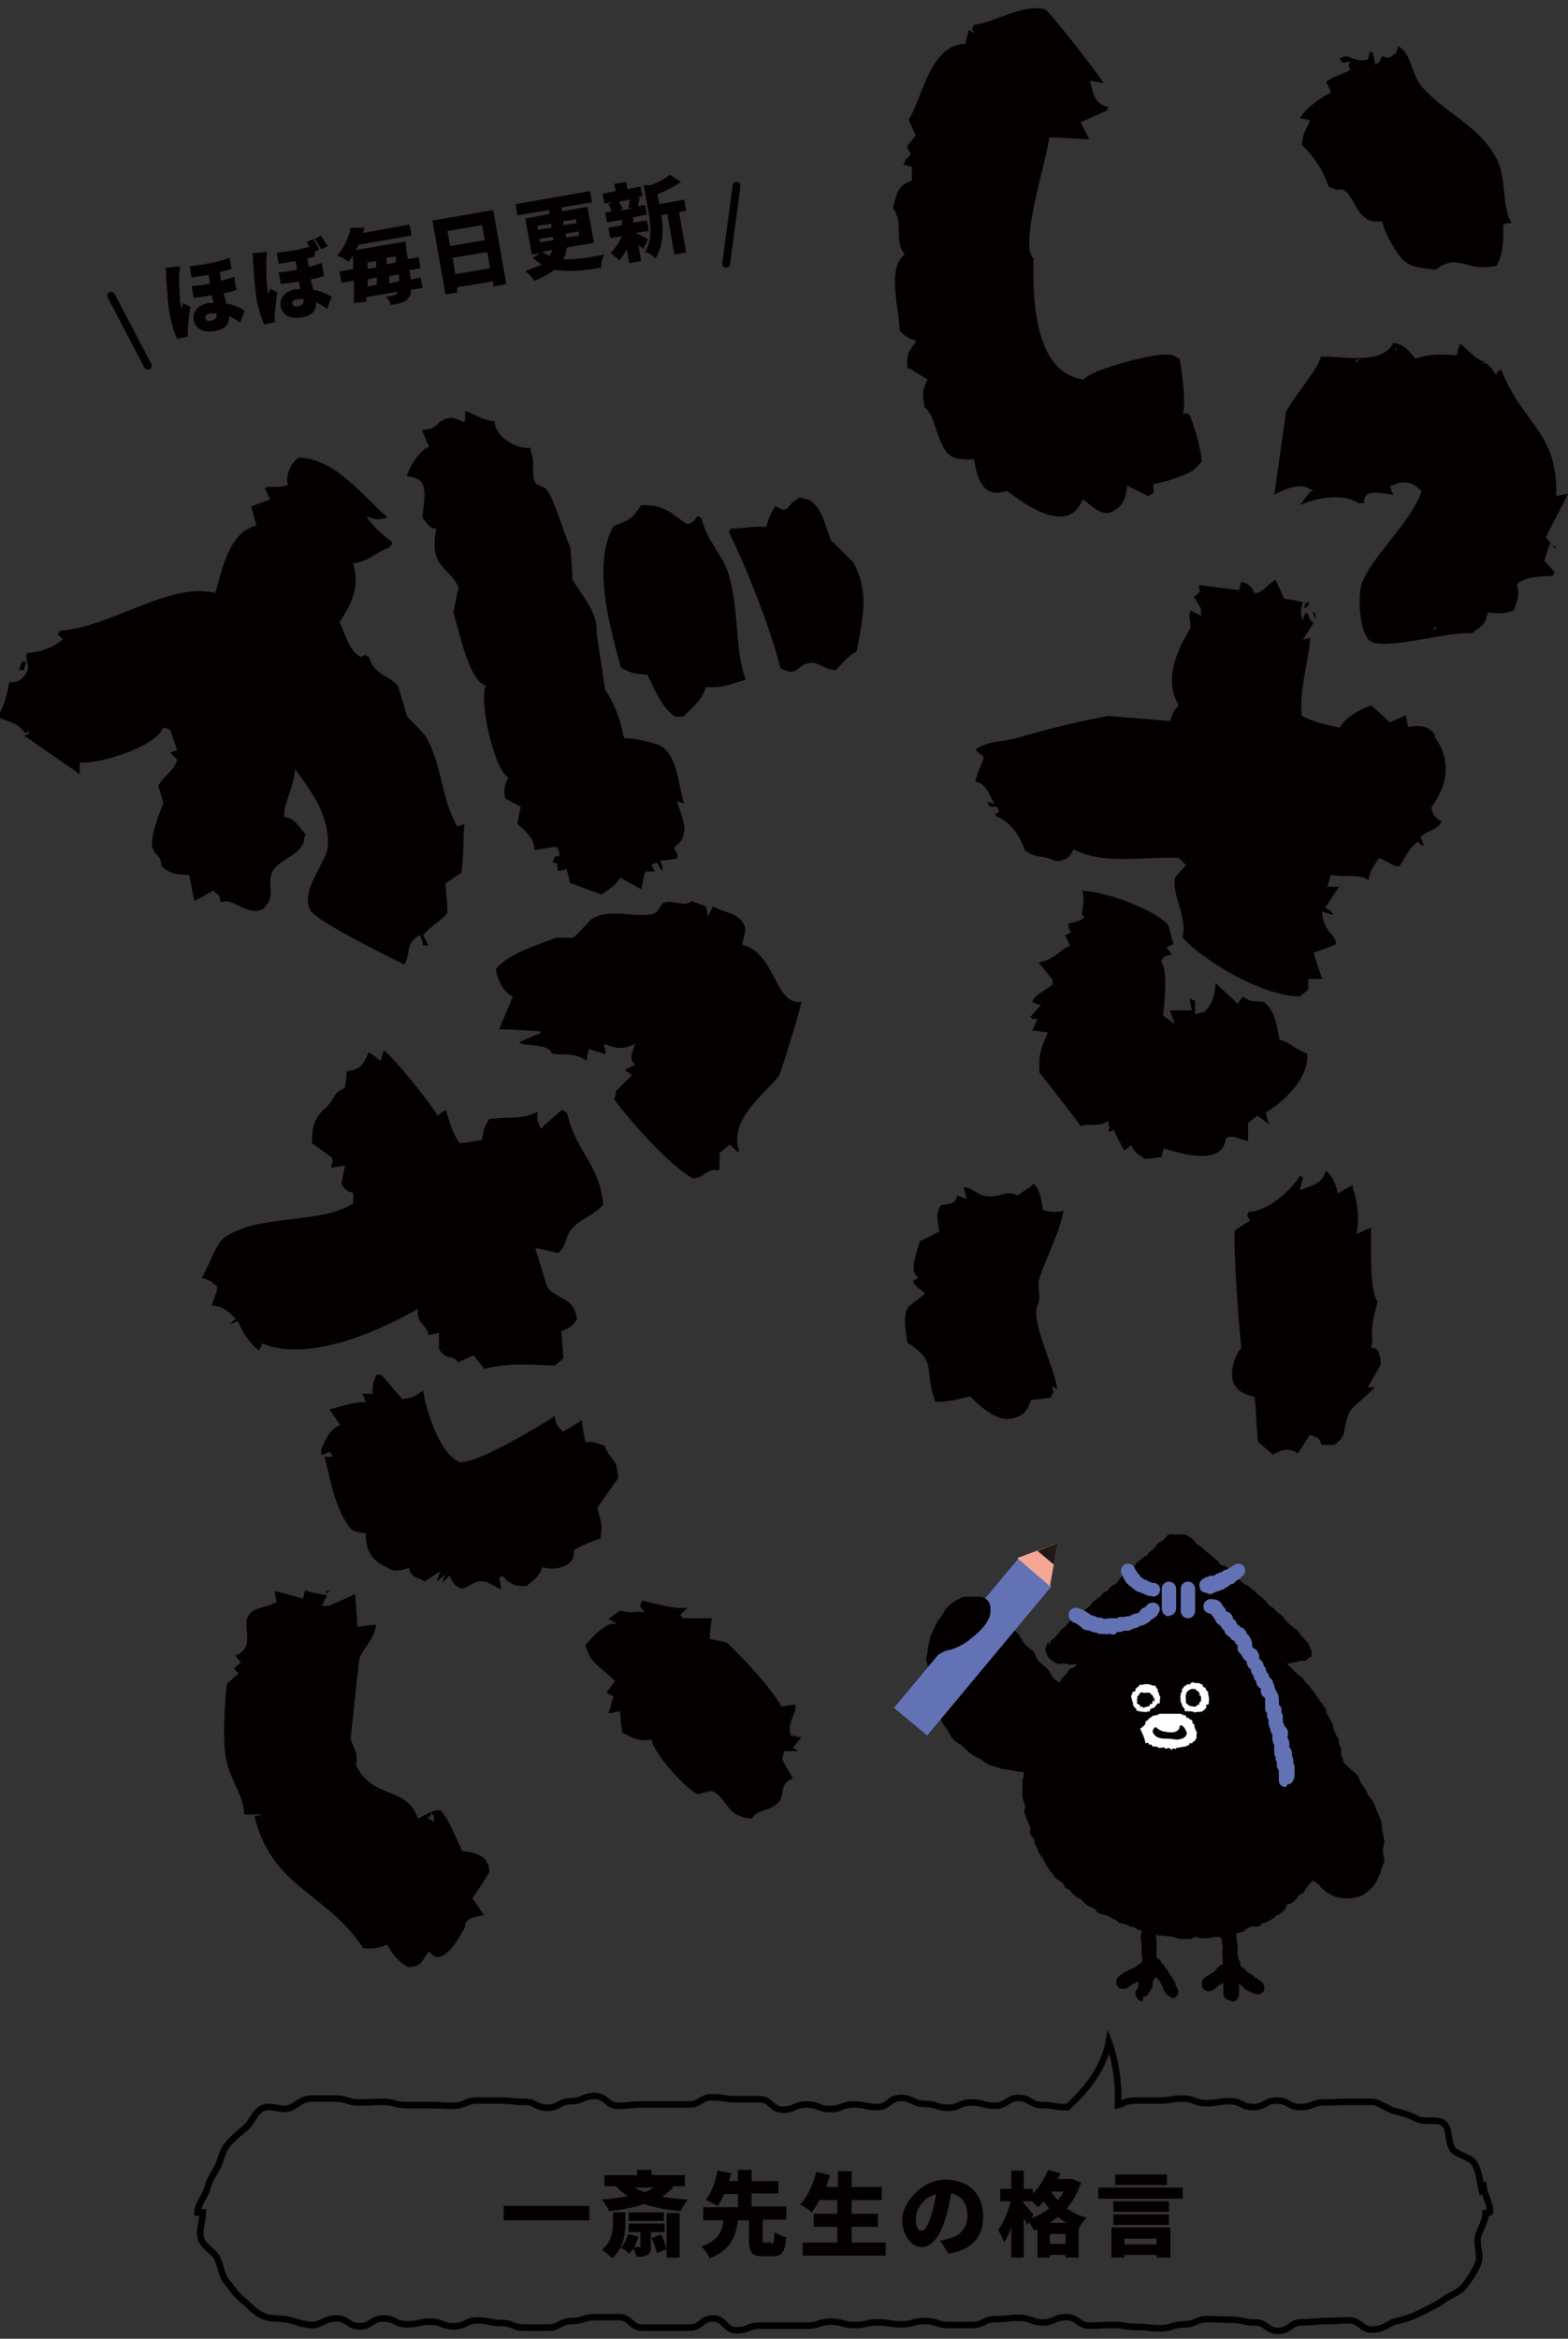 <?xml version="1.0" encoding="UTF-8"?>
<svg id="_レイヤー_1" xmlns="http://www.w3.org/2000/svg" version="1.1" viewBox="0 0 239.7 357.4">
  <rect x="0" y="0" width="239.7" height="357.4" fill="#333333" stroke="none"/>
  <!-- Generator: Adobe Illustrator 29.1.0, SVG Export Plug-In . SVG Version: 2.1.0 Build 142)  -->
  <defs>
    <style>
      .st0 {
        fill: #231815;
      }

      .st1 {
        fill: #f3a794;
      }

      .st2 {
        fill: #fff;
      }

      .st2, .st3 {
        fill-rule: evenodd;
      }

      .st3, .st4 {
        fill: #040000;
      }

      .st5 {
        fill: #6372b5;
      }

      .st6 {
        stroke-linecap: round;
        stroke-width: 1.2px;
      }

      .st6, .st7 {
        fill: none;
        stroke: #040000;
        stroke-miterlimit: 10;
      }
    </style>
  </defs>
  <path class="st4" d="M151.2,245c-.6,0-1.1,0-1.6,0s-1.2-.2-1.6-.1-1.1.4-1.5.6c-.6.2-1.1.4-1.5.7-.4.3-.9.6-1.3,1.1s-.5,1-.8,1.5-.6,1-.7,1.5-.1,1.1-.2,1.6-.4,1.1-.4,1.6.3,1.1.3,1.7.1,1.1.2,1.6-.2,1.2,0,1.7.3,1.1.5,1.6.5,1,.7,1.5.5,1,.7,1.5.6.9.9,1.4.5,1,.9,1.4c.4.4,1,.6,1.4,1s.8.8,1.2,1.1,1,.6,1.4.8.9.7,1.4.9,1.1.3,1.6.5,1.1.2,1.7.3,1.1.3,1.6.3,1.1,0,1.7,0,1.1-.4,1.6-.4,1.1,0,1.7-.2,1-.4,1.6-.5,1.2,0,1.7-.2.9-.8,1.4-1,1-.4,1.5-.7,1-.5,1.4-.8,1.1-.6,1.5-1c-.4-.4-.8-.9-1.2-1.3s-.8-.8-1.2-1.2-.8-.7-1.2-1.1-.6-.9-1-1.3-.8-.8-1.2-1.2-.6-.9-1-1.3-.8-.8-1.1-1.2-1-.6-1.3-1-.5-1-.9-1.4-.9-.7-1.3-1.1-.5-1.1-.8-1.5-.9-.6-1.3-1.1-.6-1-.9-1.4-.8-.8-1.1-1.2-.8-.7-1.2-1.1-.7-.8-1.1-1.2-.7-.8-1.1-1.2Z"/>
  <path class="st4" d="M201.9,288.4c.4.3.7.7,1.1.9s.9.5,1.3.6,1,.2,1.4.2,1,0,1.4-.1,1-.2,1.4-.5.8-.6,1.1-.9c.4-.4.7-.8.9-1.3s.5-.9.6-1.4.4-1,.5-1.5-.2-1-.2-1.6.3-1,.2-1.6-.2-1-.3-1.5,0-1-.2-1.5-.4-1-.6-1.4-.3-1-.6-1.5-.7-.8-.9-1.3-.5-.9-.8-1.3-.4-1-.7-1.4-.8-.7-1.2-1.1c-.4-.3-.7-.8-1.2-1.1s-1-.4-1.5-.6-.9-.6-1.4-.8-1.1,0-1.6-.2-1-.2-1.5-.3-1-.3-1.5-.3-1,.2-1.6.2-1,0-1.6,0-1,.2-1.5.3-1.1.1-1.6.3-1,.4-1.4.6-1,.3-1.5.5-.9.6-1.3.8-.8.8-1.2,1.1-1,.5-1.4.8-.5.8-.9,1.2c.4.3.7.8,1.1,1.1s.7.8,1.1,1.1,1,.5,1.4.8.6.9,1,1.2.8.7,1.2,1,1,.5,1.4.8.7.8,1.1,1.1.9.6,1.3.9.6.9,1,1.3,1,.4,1.4.8.8.7,1.2,1.1.7.8,1.1,1.2.8.7,1.2,1,.8.7,1.2,1,.9.6,1.3.9Z"/>
  <path class="st3" d="M138.9,56.2c1,.6,1.9,1.2,2.9,1.8-.9,1.9-.7,2-.5,4.2,1.7,1.3,1.7,4.6,3.4,6.9.8,1,2.1,1.2,4.2,1.1.5,3.1,1.5,6.1,5,4.8,2.9,2.2,9.5,6.9,11.6,1.3,1.3.8,3.1,3.1,5,1.6,1.2-.7,1.7-2,1.8-3.7l3.2,1.6c1.2-.7.8-.1.8-1.8,2.3-.5,4-1,6.1-2.1.4-.4.9-.9,1.3-1.3,0-1.8-1.4-6.3-1.8-7.1-.6-.6,0-.2-1.1-.3.5-.7,0-6.4-.5-8.4-.4-.2-.7-.4-1.1-.5-1.7-.8-12.8,2.3-13.5,3.7-7.3-.9-7.9-11.5-7.7-18.5-2.3-1.9,2.1-15.3,2.4-18.5,2,0,4,.2,6.1.3-.4-.9-.9-1.8-1.3-2.6,1.3-.6,2.6-1.2,4-1.8,0-.2.2-.4.3-.5-2.4-.6-2.3-2.2-2.9-4,.7,0,1.4.2,2.1.3-.5-1-8.4-11.2-9-11.3-3.6-.8-7.5,2-10.8,2.4-.5,1-.3.3,0,1.3-.3-.2-.5-.4-.8-.5-.2.7-.4,1.4-.5,2.1-5.5.1-6.6,8.4-8.7,11.6.4.8.7,1.6,1.1,2.4-.4.5-.9,1.1-1.3,1.6.2,1.4,1.2.9-.3,2.1,0,.3-.2.5-.3.8.4,0,.9.2,1.3.3v2.1c-2.2.7-2.3,2-2.9,4.2,1.8,2.6,0,4.7,1.8,7.1-2.8,2.1-.8,8.2-.8,11.6.8.8,1.2,1.2,2.6,1.6-1.1,1.5-1.7,2-1.3,4.5ZM199.1,22.2c1.8,1.9,3,3.5,4,6.3.4.2.9.4,1.3.5,2.8-.8,2.3,5.6,6.9,4.8.2,1.5,2.3,5.3,3.4,6.1,1.1,1,3,1.1,4.8,1.3,3.4-2.6,4.6.3,8.7-.5h.5c1.3-1.8,1.1-5.4,1.1-6.3.8-.5.3-.2,1.3-.3-1.6-2.5-.7-7-2.4-10-2.7-5-7.8-6.8-11.3-10.8-1.7-1.9-1.5-5-3.7-6.3,0,.4-.2.7-.3,1.1-1.2.8-.8.9-2.1.5-.5.7,0,.7-1.1,1.3,0-.6-.2-1.2-.3-1.8-.2,0-.4-.2-.5-.3,0,.4-.2.9-.3,1.3-1.3.3-1.8,0-3.2-.5-.4,0-.7.2-1.1.3.6,1.1.3.6,1.6.5-.4,1-.3.2,0,1.3-1.6.9-2.3.8-3.7,1.8.3.5.5,1.1.8,1.6-1.8,1-3.7,2.2-4.8,4,.5,0,1.1.2,1.6.3-.6,1.4-1.2,1.9-1.3,4ZM237.6,83.7c-.4-.5-.9-1.1-1.3-1.6,1.1-2.2,2.3-4.4,3.4-6.6-.6,0-1.2.2-1.8.3.3-9.8-5.2-11-8.4-19.3-.9.5-.3-.2-.8.8-.7-1.2-1.2-1.6-1.8-1.9-.1.1-.2.2-.3.3,0-.1.1-.2.2-.4-.5-.3-1.1-.5-1.8-1.2-.6-.5-1.2-1.1-1.8-1.6-.2.6-.4,1.2-.5,1.8-2.4-.2-4.4-.2-6.3.5-1.2-1.2-1.3-2-3.4-2.4-1.8,3.6-8.3,1.9-11.1,2.1-.3,1.8-3.9,5.8-5.3,8.4-.6,4.2-1.2,8.4-1.8,12.7,1.3-.7,4-2,5.5-.8.2,0,.4.2.5.3h-.5c-.5.7-1.1,1.4-1.6,2.1,2.2-1,6.4-2,9-.3h.8c0-2.2,1.9-1.6,4.5-1.3-.2-.4-.4-.9-.5-1.3,1.7-.7,3.2-1.1,4.8.8-1.6,4.8-7.9,10.2-9.2,14.3-.6,2-.2,8,1.6,8.7,2.8,1.2,11.9-1.7,15.3-1.3,1.2-1.1,2.1-1,2.4-3.2,1.7.2,2.6.2,4-.3.4-1.1,1-2.3.5-4,1.2-1.2,3.5-1.2,5.5-1.3,0-.2.2-.4.3-.5-.5-.6-1.1-1.2-1.6-1.8.3-.9.5-1.8.8-2.6.4.2.7.4,1.1.5ZM207.2,55.4c0-.2.2-.4.3-.5h.3c-.2.2-.4.4-.5.5ZM213.3,53.6v-.5c.2.5.3,0,0,.5ZM209.4,97.7v-.5c.2.5.3,0,0,.5ZM219.1,96.3c0-.2.2-.4.3-.5h.3l-.5.5ZM227,55.2h-.3c0,0,0,.1,0,.2,0,0,0,0,.1,0,0,0,.1-.1.2-.2ZM64.6,79.2c.9.9.9,1.5,2.1,1.6-1.2,6.1,2,5.7,3.4,9-.3,1.2-.5,2.5-.8,3.7.7,2.3,2.4,10.7,5,11.3-1.2,2.1,1.3,13,3.4,14-.6,1.3-.7,1.5-.5,3.2.8.4,1.6.9,2.4,1.3-.2.9-.4,1.8-.5,2.6,1.3,1.2,2.6,2.2,2.6,4,1.1-.2,2.3-.4,3.4-.5.2.4.4.9.5,1.3-1.1.4-.7,0-1.1,1.1,1,.3.6-.2.8,1.3.4,0,.9-.2,1.3-.3.2.7.4,1.4.5,2.1,1.6.6,3.2,1.2,4.8,1.8,1.1-.7,2.3-1.4,2.9-2.6,1.1.6,2.1,1.2,3.2,1.8.2-.8.4-1.6.5-2.4.5-.5.3-.3,1.6-.3-.2-.4-.4-.7-.5-1.1.3,0,.5-.2.8-.3.3.4.5.9.8,1.3.2-.7,0-.8-.3-1.6.9,0,1.8-.2,2.6-.3.2-.9,0-.7-.5-1.6.9-.9,1.4-1,1.6-2.6.2-.8-.7-3.4-1.1-4.5.4,0,.7.2,1.1.3-.9-2.5-.9-6.9-3.4-8.7-.5-.4-3.8-1.3-5.8-1.3-.7-3.4-1.6-5.5-2.9-7.4-.4-2.9-.9-5.8-1.3-8.7.3-3.1-2.5-6-3.7-8.2,0-1.6-.2-3.2-.3-4.8-1.2-2.6-2.3-7.1-3.7-9-.5-.3-1.1-.5-1.6-.8-.8-1.3,0-3.6-.8-5v-.5c-1.3.4-5.3-1.1-5.5-4-2.2-.3-2.9-1.1-4.5-1.6v1.6c-.8.2-1.4-1-3.2-.3-1.4.6-1,1.5-3.4,1.6.4.9.7,1.8,1.1,2.6-1.4.4-3.1,3.1-3.4,4.5,3.5.2,2.7,2.9,2.4,6.1ZM34,137.8c1.8-.5,3.8,2.3,6.3,1.1.3-.4.5-.7.8-1.1.7-1.7-.2-2.8.5-4.5.9-1.9,3.8-2.3,4.8-4.5,0-.4.2-.9.3-1.3-1-1.1-1.7-2.6-3.2-2.6-.4-1.8,1.6-4.8,1.6-7.4,2.3,3.3,5.3,6.8,5,11.9-.1,2.3-4.4,6.8-2.6,9.8,1.3,1.8,11.7,6.9,14.3,8.2,1.1-1.6,0-3.3,2.4-4.5.2.5.4,1.1.5,1.6h.8c-.3-.5-.5-1.1-.8-1.6,1.1-1.4,2.6-2,3.7-3.4,0-1.5-.2-3-.3-4.5.8-.5,1.6-1.1,2.4-1.6.5-3,.2-5,.5-7.4-.4,0-.7.2-1.1.3-2.4-4.2-2.3-8.9-4.5-13.2-.7-1.4-2.3-2.5-3.2-3.7-.4-1.5-.9-3-1.3-4.5-1.6-1.9-3.6-1.6-4.5-4.5-1-.5-.3-.3-1.3,0-2-1.3-2.2-3.4-3.2-5.3,1.7-2.6,3.2-5.3,2.1-9,2.4-.3,3.4-1.7,5.5-2.4.2-.3.4-.5.5-.8-1.5-1.2-2.9-2.3-4-4,1,.3,1.5.7,2.6.3h.5v-.3c-3.5-2.9-7.7-8.8-13.5-9-1.1,1-2,2.5-1.6,4.2-.9.4-1.6.3-3.2.3,0,0-.2.2-.3.3.3.5.5,1.1.8,1.6-1,.4-1.9.7-2.9,1.1.3,1,.5,1.9.8,2.9-4.3,1.1-5.2,6.8-6.3,10.3-7.1-1.7-15.7,5.2-23.8,5.8,0,.2-.2.4-.3.5.3.3.5.5.8.8-1.4,1.2-3.1,1.9-5.5,2.1-.4,1.4.8,1.8-.3,3.4-.9,1-1.2,1-2.4,1.1-.4,2.3-.8,3.5-1.8,5.3,2,.8,3.1.8,4.2,2.4-.8.5,1.1-.7.6.1.5-.3-1.2.6-.6.4,2.8,1.9,5.6,3.9,8.4,5.8v-1.8c2.8.4,11.9-2.5,12.7-5.3.4,0,.7.2,1.1.3.4,1.1.7,2.1,1.1,3.2-.4,0-.7.2-1.1.3.4.4.7.7,1.1,1.1-.6,1.9-2,2.3-2.9,4,.3.9.5,1.8.8,2.6-.5,1.2-2.3,5.5-1.6,7.1.4,1,1.2.9,1.3,2.6,1.3,1,1.9,1.3,4.2,1.3.3,1.3.5,2.6.8,4,1-.5,1.9-1.1,2.9-1.6,1,.9.9.5,1.1,1.8ZM127.2,82.9c-1.1-2.3-1.4-5.5-3.7-6.6-.4,0-.9-.2-1.3-.3-.4.3-.7.5-1.1.8-1,1.4-1.2,1.3-2.6.5-.8,1.4-1.2,2.3-1.3,3.2-2.8-.1-2.7.2-5.5.3,0,.2-.2.4-.3.5,2.9,5.8,6.5,15.1,7.9,20.8,2.9,1.6,2.4-.8,4.8-.8,1.3,0,1.8,1,3.7,1.1,1.1-1.2,1.8-2.1,3.2-2.9.8-5.1,2-8.6-.5-13.5l-3.2-3.2ZM99,103.2c1.1,2.2,2.2,5,4.2,6.3h1.3c1.3-1.4,2.8-2.4,3.4-4.5,3.2.1,3.7-.5,6.1-1.1-1.7-4.6-1-10.8-2.6-16.1-.9-3-3.4-5.2-4.2-8.7-.2,0-.4-.2-.5-.3-.7.8-.4.9-1.6,1.3-2.2-1.2-3-3-7.1-2.9-1.3,2-1.6,2.2-4.2,3.2-3.5,6.1-.2,16.5,1.1,21.6,1.2.7,2.2,1.1,4.2,1.1ZM219.4,112.4c-1-1.6-2.5-1.6-4.2-1.3,0-.6-.2-1.2-.3-1.8-.8.4-1.6.7-2.4,1.1-1-.9-1.9-1.8-2.9-2.6-1.3.5-3.7,1.5-4.8,3.4-2.3-.5-3.8-.8-5.8-1.8-.4-4.1,1-7.9,1.3-11.9-.4,0-.7.2-1.1.3.5-.9,1.1-1.8,1.6-2.6-.6-.6-.5-.2-.8-1.3,0,0-.2-.2-.3-.3-.4.5-.4.4-.5,1.3-.5-1.1-.3-2.2,0-2.9-1-.2-1.9-.4-2.9-.5-.4-1-.9-1.9-1.3-2.9-1.3.7-1.5,1.7-3.2,2.1-.5-1.1-.8-1.5-2.1-1.8,0,.4-.2.9-.3,1.3-2-.3-4-.5-6.1-.8,0,1.2.4.9-.8,1.8.4.6.7,1.2,1.1,1.8v1.1c-.5-.3-1.1-.5-1.6-.8-.4,1.1,0,1.4,0,2.4.2.5-5,6.8-1.8,12.1-.7.7-1,1.2-1.3,2.4-3.2-.3-6.3-.5-9.5-.8-4.7.9-9.3,2-14,3.4-2.1.6-4.6.4-6.3,1.8.4.4.9.7,1.3,1.1-.5,1.7-.8,1.8-1.3,3.7,1.6.4,2,1.8,2.9,3.4-.4,0-.7-.2-1.1-.3.5,1,.2.7,1.6.8.2,1.1.6.4-.3,1.1v.3c2.1.8,3.6,2.7,4.5,5.3,2,1.3,2.2.5,4.8,1.6,1.6-.1,2.1-.7,2.6-1.8,4.8,2.4,10,1.1,16.1,1.3l1.1,1.1c-.5.6-1.1,1.2-1.6,1.8-.8,2.3,1.8,6,1.1,9v.3c3.3,3.6,11.9,8.8,17.9,9,.4-.4.9-.7,1.3-1.1v-1.6h2.1c-.4-1.3-.9-2.6-1.3-4,1.7-.6,2.1-.7,3.4-1.3.2-1.4-2-1.9-2.1-5,.6.2,1.2.4,1.8.5-.5-.7-.6-.6-1.3-1.1.7-1.1,1.4-2.1,2.1-3.2h-1.8c.2-.6.4-1.2.5-1.8,2.5.4,4.3-.2,5.8.8.3-1.8.9-2.1,1.6-3.4,1.4.5,1.9,1.2,2.9,1.3.4.2,1.4-2.4,2.4-3.2,1-.9.3-.6,1.3,0h.3c-.2-.4-.4-.9-.5-1.3,1-1.1,2.5-.9,3.2-2.4-1-.5-1.3-.8-1.6-2.1,1.9-2.6,3.6-6.6.5-10.8ZM200.1,92.4v-.3h-.5c0,.3-.2.5-.3.8h.3c.2-.2.4-.4.5-.5ZM201.2,94.5c-.3-1,0-.5-.5-1.1,0,.4.2.7.3,1.1h.3ZM3.9,101.1h-.5c-.2.4-.4.9-.5,1.3h.8c0-.4.2-.9.3-1.3ZM190.6,171.8c.5-.4,1.1-.9,1.6-1.3.6.4,1.2.9,1.8,1.3-.2-.6-.4-1.2-.5-1.8,2.5-1.4,6.8-5.3,6.3-9-1.9-.7-2.9-1.9-4.2-2.1-.4-2-.6-4.4-2.4-5.8-1.8-.2-1.7.2-3.2-.8-.3.4-.5.7-.8,1.1-1.1-1.1-2.3-2.1-3.4-3.2,0,1.9-.7,3.7-1.8,4.5-.4,0-.9.2-1.3.3v-2.1c-.3,0-.5-.2-.8-.3,0,.6.2,1.2.3,1.8h-3.4c.3.7.5,1.4.8,2.1-.6-.4-1.2-.9-1.8-1.3.3-2.5.7-7.1-.3-8.2.5-1,.4-.8,1.6-1.1-.4-.8-.3-.5-.8-1.1.4-.2.7-.4,1.1-.5-.3-1-.5-1.9-.8-2.9-1.3-1.8-8.4-5-13.2-5.3.5,1.4.1,2.1,0,3.7,1,.5-.7,1.1-2.1,1.3.1,1.7,1,1.3-.5,1.8.3.5.5,1.1.8,1.6-1.8.7-1.9,1.9-4.8,2.6.7.9,1.4,1.8,2.1,2.6v.8c-.9.6-1.8,1.2-2.6,1.8-.2.3-.4.5-.5.8.4.2.9.4,1.3.5-.5.6-1.1,1.2-1.6,1.8.7.6,0,.2,1.1.3-.3.6-.5,1.2-.8,1.8.8,0,1.6.2,2.4.3-1.1,2.5-1.4,3-1.3,6.1,0,0,6.3,8,6.3,8.2,1.4-.5,2.9.2,4.2-.8.2,1.4.4.5,0,1.6.8,0,.2.3.8-.3.5,1.1,1.1,2.1,1.6,3.2.8-.4.5-.3,1.1-.8.6,1.2,1.1,1.4,2.1,2.1.9,0,1.8-.2,2.6-.3,0-.4.2-.9.3-1.3,2.4.7,9.1,2.9,9.5-1.6,1.3-.5,1.7.1,3.4.5v-2.9ZM113.5,144.1c.3-1.4.8-2.2,0-3.2-.9-1.4-3-1.5-4.5-2.4-.3.5-.5,1.1-.8,1.6,0-.5-.2-1.1-.3-1.6-.7-.3-1.4-.5-2.1-.8-1.3,1-2.9-.3-4.5.3,0,0-.7,1.4-1.3,1.6-2.7.8-6.6-.9-9.5.8-.2.1-2.1,2.3-2.9,2.9h-2.6c-3.1,1.2-7.2,2.4-9.2,4.8.3,1.7,1,3.4,2.6,4.2-.7,1.7-1.4,3.3-2.1,5,2.1,0,4.2.2,6.3.3v.3c-1.1.4-2.1.9-3.2,1.3.2.9,4.3,0,5,1.8,1.5.4,3-.4,5.3,1.1,0-.6.2-1.2.3-1.8.9.3,1.8.5,2.6.8,0-.5-.2-1.1-.3-1.6,1.8.7,3,1,4.8,0-.5,1.5-1,2.4,0,3.2-.5.3-1.1.5-1.6.8.4.3.7.5,1.1.8-.8.8-1.6,1.6-2.4,2.4,0,.4-.2.9-.3,1.3,2.3,3.2,8.7,10.4,12.1,12.1,2.3-.4,1.5-1.4,4-1.3v-2.6c.5-.4,1.1-.9,1.6-1.3l1.1,1.1h.3c-1.6-4.9,3.5-8.4,6.1-11.6.2-.3,3.3-10.1,3.4-11.3-4,.7-4-7.6-9-8.7ZM35.9,201.6c-.3.3-.5.5-.8.8.4-.2.9-.4,1.3-.5.6,1.7,1.8,3.4,3.2,4.5.2-.4.4-.7.5-1.1,7.1,3,18.1-2,23.8-5.3-.3,2.4,1.3,2.3,1.6,4,.5,0,1.1-.2,1.6-.3v2.4c1,2,2.1.7,2.9,2.1.8-.4,1.6-.7,2.4-1.1.5.7,1.1,1.4,1.6,2.1,3.4-.9,6.5-.7,10.8-.5.4-.4.9-.7,1.3-1.1,0-1.4-.2-2.8-.3-4.2,1.3-.4,1.7-.8,2.4-1.8-.5-3.5-2.7-2.8-4.5-4.8-.6-1.9-1.2-3.9-1.8-5.8v-.3c1.1.3,2.3.5,3.4.8,1.4-1.1,1-2.4,2.1-3.7,1.2-1.5,3.5-2.1,4.8-3.7-.5-6.2-4.2-8.1-5.5-14-.3-.2-.5-.4-.8-.5-.8.7-1.6,1.4-2.4,2.1-.3.3-.5.5-.8.8-.5-1.1-.7-1.4-.5-2.6-2.5,1.2-3.6.7-7.4,1.1-.6.9-.9,1.6-1.1,3.2-1.1.2-2.3.4-3.4.5-1-1.3-1.6-3.2-2.1-5-.7.2-.5.2-1.3.8-1.5-2.5-6.4-8.5-8.2-10-.2.5-.4,1.1-.5,1.6-.6-.4-1.2-.9-1.8-1.3-.9,1.7-1,2.6-3.4,2.9,0,.9-.2,1.8-.3,2.6-2,.7-1.4,1.9-3.4,3.4-1.2,1.5-1.6,2.1-1.6,5,1,.7,1.9,1.4,2.9,2.1.5.6.2.5,0,1.6.7,0,1.4-.2,2.1-.3v.3c-.2.9-.4,1.8-.5,2.6.6.8.7,1,1.8,1.3v1.6c-5.1,3.3-14.6,1.5-19.8,5.3-1.2.9-2.3,4.4-3.4,6.1,1.4.3,1.6.6,2.4,1.3,0,1.2-.5,1.4-.8,2.9,2,.1,2.9,1.4,3.7,2.1ZM209.6,205.9c0-.3.2-.7.2-1-.3-2,.3-4,.8-6-1.2-1.6-1-7.2-1-11.3-.8.3-1.5.7-2.3,1,.6-1.4.2-5.4-.5-7v-.5c-.8.4-1.5.8-2.3,1.3-.3-1.6-.8-2.7-1.8-3.5-.6,2.1-2.1,2.2-4,3,.2-.7.3-1.3.5-2-.2,0-.3-.2-.5-.2-1.3,2.1-4.6,5.3-7.8,5.5-.4,1.1-.3.3.2,1.3-.8.5-1.5,1-2.3,1.5-.4,1.7.8,17.7,1,18-.9.7-2.3,4.3-.8,6,.5.8,1.7,1.2,2.8,1.5.2,2.2.3,4.5.5,6.8.7.7,1.5,1.3,2.3,2,1.4-.8,2.5-1.1,3.8-.2.6-.9,1.2-1.8,1.8-2.8,1.4.3,1.6.7,1.8,1.5h2c2.2-1.7,1-2,2.3-5,.3-.8,2.9-2.6,3.8-3.8h-1c.7-1.2,1.3-2.3,2-3.5-.1-1.6-.4-2.6-1.5-2.5ZM162.4,185.1c-1.4.2-1.9.1-3-.2-.2-1.6-.3-2.7-1.3-4-.8.6-1.7,1.2-2.5,1.8-2-1-3,.6-5.3,0-.9-.2-1.5-1.1-3-1.3.2.6.3,1.2.5,1.8-.5-.2-1-.3-1.5-.5-.2,1.3-.9,1.2-2.5,1.5-.8,1.5-.5,1.9-.2,4-1,.5-2,1-3,1.5-.5,1.8-1.7,4.7-.2,5.5-.2.2-.5.3-.8.5.1.9,1,1.1,1.8,2-.8.7-1.7,1.3-2.5,2-1,1.3-.4,3.9-.2,5.5,4.8,2.9,2.4,4.2,4.3,9,2,.1,3.4-.4,5.3-.8,1.6,1.5,4.5,4.6,7.5,3,1.1-.5,1.4-1.3,1.8-2.5,1,0,2-.2,3-.3.6-1.2.5-.5.2-1.8.2.2.5.3.8.5-.2-2.9-4.1-10.4-3-12.8.6-1.2,0-2.5.2-3.8.6-2.5,3.2-7.1,3.8-10.8ZM91.8,234.9c.4-2.1,0-2.4-.5-4.5,1.1-1.5,2.1-3,3.2-4.5,0-.7-.2-1.4-.3-2.1-.7-1.3-1.1-1.1-1.8-2.9-1.3-.4-1.8-.7-2.9-.5-.2-1-.4-1.9-.5-2.9v-.5c-1,.6-1.9,1.2-2.9,1.8-.8-.8-1.1-.9-1.3-2.4-2.2,1.5-13.3,8.1-14.8,6.9-2.7-1.2-4.9-7.7-5.3-10.8-1.1.7-1.4,1.1-3.2,1.3-1.1-1.2-2.1-2.5-3.2-3.7h-.8c-.4,1.2-.7,1.8-.5,2.9h-1.6c.2.4.4.9.5,1.3-1.5-.1-3,.4-5.5,1.1.5.8,1.1,1.6,1.6,2.4-1.5.5-2.1,1.9-2.9,3.7v.8c1.5-.2,1.1-.9,1.8.3h-1.3c.8,2.8,1.4,7.5,3.7,10.6.6.9,1.2.9,2.6,1.1,0,3.1,1.3,4.4,3.4,5.3.9.7,2,.4,3.2,0,.6,2,1.5,1.3,2.4,2.1.8-.5,1.6-1.1,2.4-1.6-.2.5-.4,1.1-.5,1.6.4-.4.9-.7,1.3-1.1-.2.4-.4.9-.5,1.3.4-.4.7-.7,1.1-1.1.3.5.4.9.8,1.3,1.7,1.9,2.3-1.1,5-.3.7.4,1.4.7,2.1,1.1,0-.6-.2-1.2-.3-1.8.2,0,.4-.2.5-.3,1,1.1,1.5,1.6,3.7,1.6,1-1,1.9-1.3,2.4-2.9,2.7.7,5.2-.5,4.8-2.6,1.6-.9,2.5-1.3,4.2-1.8ZM74.4,284.5c-.5-.9-1.8-1.5-3.7-1.6-1.1-2.1-1.9-4.7-3.4-6.3-1.8.2-1.8.6-3.4,1.3-1.8-5.1-6.9-2.8-9.5-8.2.5-1.9-.5-2.7-.8-4l1.3-12.1c.5-1.7,2.3-2.9,2.6-5.3-1,0-1.9.2-2.9.3,0-1.7-.2-3.3-.3-5-1.3.6-2.6,1.2-4,1.8h-1.1c.3-.5.5-1.1.8-1.6-1-.2-2.4-.4-3.4-.8,0,.4-.2.9-.3,1.3-1.3-.4-2.6-.7-4-1.1h-.3c0,.5.2,1.1.3,1.6-1.6,1-3.6.6-4.5,2.4-.6,1.7,1.2,4.6-1.8,5.8.3.4.5.7.8,1.1-1.2,1-1.3.7-.3,1.6-.6.5-1.2,1.1-1.8,1.6-.3,2.3-.8,9.1,0,12.1.8,3.2,2.6,5.1,2.6,7.9h3.2c-.5,0-1.1.2-1.6.3,2.8,11.1,11.1,11.6,16.6,20.1,1.3.2,2.3,0,3.7-.5.8,1.5,1.7,2.6,3.2,3.4,2.3,0,2.1-1.2,3.2-2.4,2.2,3.2,5.3-3.5,5.5-3.7-.2-1.3,1.5-1.6,2.9-1.8-.6-.9-1.2-1.8-1.8-2.6.9-1.3,1.8-2.6,2.6-4-.1-1.1,0-1-.5-1.6ZM65.4,277.6c.7,0,.3.2.5-.5.7.6.3.6.5,1.3-.6-.3-.7-.3-1.1-.8ZM49.9,243.1v.5c.2-.2.4-.4.5-.5h-.5ZM121.1,265.5c-.8-1.4-.2-2.3.5-4.2v-.8c-.7,0-1.4.2-2.1.3-1.9-3.1-4.9-6.4-8.4-9.8-.9-.2-1.8-.4-2.6-.5,0-1.1.2-2.1.3-3.2-1.3,0-2.3,0-4.5,0,0-.2-.2-.4-.3-.5.4-.4.7-.7,1.1-1.1-2.1.2-3.8-.4-6.9-1.1-.6,1.1-.3.7.3,1.8-1.7-.3-1.7.3-3.7-.3-.6.4-1.2.9-1.8,1.3.5.3.9.4,1.3.8-1.3-.5-3.4,1.5-4.8,3.2.6,2.9,2.9,3.7,4.5,5.5-.4.6-.9,1.2-1.3,1.8.4.2.7.4,1.1.5-.2.6-.4,1.2-.5,1.8,0,.3-.2.5-.3.8.6,0,1.2-.2,1.8-.3,0,1.1.2,2.1.3,3.2,1.6,1.1,3.3,1.5,4.5,1.1.3,2.3,5.7,8,7.1,8.4.7-.2,1.4-.4,2.1-.5,2.4.9,2.1,4,6.1,4.2,1.3-1.6,2-.9,3.7-2.1,1.7-1.2.2-3.1,2.6-4-.5-1-1.1-1.9-1.6-2.9,0-.4.2-.9.3-1.3h2.1c-.3-.2-.5-.4-.8-.5.4-.5.9-1.1,1.3-1.6-.4,0-.9-.2-1.3-.3Z"/>
  <g>
    <path class="st3" d="M196.5,291.7c-.2.2-.3.4-.6.6s-.5.3-.7.4-.4.4-.6.5-.5.3-.7.4-.5.2-.8.3-.4.4-.7.5-.6,0-.9,0-.5.2-.8.3-.4.4-.7.5-.5.1-.8.2-.5.1-.8.2-.6,0-.8,0-.5.3-.8.4-.6,0-.8,0-.5,0-.8.1-.5.1-.8.1-.5,0-.8,0-.5-.2-.8-.2-.5.3-.8.3-.5,0-.8,0-.5,0-.8,0-.5-.1-.8-.2-.5-.2-.8-.2-.5,0-.8-.1-.6.1-.8,0-.5-.1-.8-.2-.5-.2-.8-.3-.6,0-.8-.1-.5-.2-.8-.3-.5-.3-.7-.4-.5,0-.8-.2-.5-.2-.7-.3-.6,0-.8-.2-.4-.4-.7-.5-.5-.3-.7-.4-.5-.2-.8-.3-.6-.1-.8-.2-.4-.4-.6-.6-.5-.3-.7-.4-.5-.2-.7-.4-.4-.4-.6-.6-.5-.3-.7-.4-.4-.4-.6-.5-.3-.4-.5-.6-.5-.2-.7-.4-.2-.5-.4-.7-.5-.3-.7-.5-.5-.3-.6-.5-.3-.5-.5-.7-.3-.5-.5-.7-.3-.5-.4-.7-.3-.5-.4-.7-.3-.4-.5-.7-.2-.5-.3-.8-.3-.4-.4-.7,0-.5-.2-.8c-.1-.3-.4-.4-.5-.7s0-.6,0-.9-.2-.5-.3-.8-.2-.5-.3-.8-.2-.5-.3-.8.1-.6.1-.9-.1-.5-.2-.8-.2-.5-.2-.8,0-.6,0-.8,0-.6,0-.8,0-.6,0-.8.2-.5.2-.8,0-.6,0-.8,0-.6,0-.8.3-.5.3-.8,0-.6,0-.8.1-.5.2-.8,0-.6,0-.8.2-.5.3-.8.1-.5.2-.8.2-.5.3-.8.4-.5.5-.7.2-.5.3-.8,0-.6.1-.9.3-.5.4-.7.3-.5.4-.7.2-.5.4-.7.3-.5.5-.7.4-.4.5-.6.3-.5.5-.7.5-.3.6-.5.2-.5.4-.7.4-.4.6-.6c.2-.2.3-.5.5-.7s.6-.2.8-.4.3-.5.5-.7.4-.3.7-.5.4-.3.7-.5.5-.3.7-.4.4-.4.6-.5.6-.1.8-.2.4-.4.6-.6.5-.2.7-.4.5-.2.8-.3.5-.1.8-.2.6,0,.8-.2.5-.4.7-.5.5-.1.8-.2.5-.1.8-.2.6,0,.8-.1.6,0,.8,0,.5-.3.8-.3.6,0,.8,0,.5-.1.8-.1.6,0,.8,0,.6-.1.8-.1.6,0,.8,0,.6-.1.8-.1.6.1.8.1c.3,0,.6,0,.8,0,.3,0,.5,0,.8.1s.5.3.8.4.5,0,.8,0,.5.2.8.2.6,0,.8,0,.5.3.7.3.5.2.7.3.6,0,.8.1.5.3.7.4.5.1.8.2.5.3.7.4.5.1.8.3c.2,0,.4.3.7.5s.6,0,.8.3.5.3.7.4.4.4.6.6.5.2.8.4.5.3.7.5.4.4.6.6.4.4.6.6.4.4.6.6.5.3.7.5.3.5.5.7.4.4.6.6.3.5.5.7.3.4.5.7.4.4.5.7.4.4.5.7.4.4.5.7,0,.6.2.8.3.5.4.7.3.5.4.7.1.6.2.8c0,.3.2.5.3.8s.3.5.4.7,0,.5.1.8.3.5.3.8,0,.6,0,.8.2.5.3.8,0,.6,0,.8,0,.5,0,.8,0,.5,0,.8,0,.5,0,.8.2.5.2.8,0,.5,0,.8-.1.5-.1.8-.2.5-.2.8,0,.5,0,.8,0,.6,0,.8-.2.5-.2.8-.1.5-.2.8-.3.5-.3.8-.1.5-.2.8,0,.6,0,.8-.2.5-.3.7-.3.4-.4.7-.2.5-.3.8-.1.6-.2.8-.4.4-.6.6-.2.5-.3.8-.3.5-.4.7-.2.5-.4.7-.4.4-.6.6-.4.4-.6.6-.3.4-.5.6-.2.5-.4.7-.5.3-.7.4-.3.5-.5.7-.4.4-.6.5-.6.2-.8.3Z"/>
    <path class="st3" d="M160.3,251.4c.2-.2.2-.5.4-.7s.4-.3.6-.5.3-.4.5-.6.3-.4.5-.6.4-.3.6-.5.3-.4.5-.6.5-.2.7-.4.4-.4.6-.5.3-.5.5-.6.5-.2.7-.4.4-.4.6-.5.3-.4.5-.6.4-.3.6-.5.4-.3.6-.4.3-.5.5-.6.5-.2.7-.4c.2-.2.3-.5.5-.6s.5-.3.7-.4.3-.4.5-.6.3-.4.5-.6.4-.3.6-.5.4-.3.6-.5.4-.3.6-.5.3-.5.5-.6.4-.3.6-.5c.2-.2.5-.3.7-.4s.3-.5.5-.6.4-.3.6-.5.4-.4.5-.6.4-.4.6-.5.5-.3.7-.5c.1-.1.3-.5.6-.6s.6,0,.9,0c.3,0,.5,0,.8,0s.6,0,.8,0c.4.2.6.4.7.4.2.1.4.3.6.5s.3.4.5.6.5.2.7.4.4.4.6.6.4.3.6.5.4.3.6.5.4.3.6.5.3.5.5.6.6.2.8.3.4.3.6.5.4.4.6.5.4.4.6.6.3.4.5.6.4.4.6.5.5.2.7.4.4.4.6.5.4.4.6.6.5.3.7.5.4.4.6.6.3.4.5.6.5.3.7.5.4.4.6.6.5.3.7.5.3.5.5.7.4.4.6.6.5.3.6.5.5.3.7.5.3.5.5.7.4.4.5.6c.1.1.3.3.5.5s.2.4.3.7.3.4.3.6,0,.5,0,.7c0,.2-.3.3-.5.4s-.3.4-.5.4-.6,0-.7,0c-.2,0-.4.2-.8.2s-.5.2-.8.2-.5,0-.8,0-.5,0-.8,0-.5,0-.8,0-.5,0-.8,0-.5,0-.8,0-.5,0-.8,0-.5,0-.8.1-.5,0-.8,0-.5.2-.8.2-.5-.2-.8-.2-.5,0-.8,0-.5,0-.8,0-.5,0-.8,0-.5-.2-.8-.2-.5,0-.8,0-.5.1-.8.1-.5,0-.8,0-.5,0-.8,0-.5,0-.8,0-.5-.1-.8-.1-.5,0-.8,0-.5.1-.8.1-.5-.1-.8-.1-.5,0-.8,0-.5,0-.8,0-.5.1-.8.1-.5,0-.8,0-.5,0-.8,0-.5,0-.8,0-.5-.1-.8-.1-.5,0-.8,0-.5.2-.8.2-.5,0-.8,0-.5,0-.8,0-.5,0-.8,0-.5,0-.8,0-.5,0-.8,0-.5,0-.8,0-.5-.1-.8-.1-.5.1-.8.1-.5,0-.8,0-.5.1-.8.1-.6-.2-.8-.2-.6.1-.8.1c-.2,0-.5-.1-.8-.3s-.5-.3-.7-.5-.4-.4-.5-.7c0-.2-.2-.4-.2-.7s.1-.5.2-.7.1-.4.3-.6Z"/>
    <g>
      <path class="st4" d="M174.7,305.8c-.1,0-.2,0-.3,0-.6-.2-.9-.8-.8-1.4,0-.2.2-.4.3-.5h0c0-.2,0-.3.1-.3,0-.2,0-.5,0-.7,0-.3.2-.5.3-.6h0c0-.1,0-.2.1-.3,0-.2,0-.4,0-.7,0,0,0-.1,0-.2,0-.1,0-.3,0-.4,0,0,0-.2,0-.3,0,0,0-.2,0-.2,0-.2.1-.3.2-.4,0,0,0,0,0,0,0,0,0,0,0-.1,0,0,0,0,0-.1,0,0,0,0,0-.1,0,0,0-.2,0-.3h0c0-.1-.1-.4-.1-.6s0-.2,0-.3c0,0,0-.1,0-.2,0-.2,0-.4,0-.6h0c0-.2,0-.3,0-.4,0,0,0,0,0,0,0-.2-.1-.4-.1-.7,0,0,0-.1,0-.2,0-.1,0-.3,0-.4,0-.3.1-.5.2-.6,0,0,0,0,0,0,0-.1,0-.3,0-.4,0-.2,0-.4.1-.5,0,0,0,0,0,0,0,0,0,0,0-.2,0-.1,0-.2,0-.4,0-.2,0-.3.1-.4,0-.2,0-.4,0-.7,0-.2.1-.4.2-.6,0-.1,0-.3,0-.6.1-.6.7-1,1.3-.9.6.1.9.6.9,1.2,0,.2,0,.4,0,.6,0,.2,0,.3-.1.4,0,.2,0,.4,0,.6,0,.2,0,.3-.1.4,0,0,0,0,0,0,0,0,0,.1,0,.2,0,.1,0,.2,0,.3,0,.2,0,.4-.1.5,0,0,0,0,0,0,0,0,0,0,0,0,0,.1,0,.3,0,.4,0,.3-.1.5-.2.6,0,0,0,0,0,0,0,0,0,.1,0,.2,0,.1.1.4.1.6,0,.2,0,.3,0,.5,0,0,0,0,0,0,0,.2,0,.4,0,.6h0c0,.1,0,.2,0,.3,0,0,0,0,0,.1h0c0,.2,0,.3,0,.6,0,0,0,.1,0,.2,0,.1,0,.2,0,.3,0,.3,0,.4,0,.6,0,0,0,0,0,.1,0,0,0,0,0,.1,0,.2-.1.3-.2.4,0,0,0,0,0,0,0,0,0,.2,0,.3,0,0,0,.2,0,.2,0,0,0,.1,0,.2,0,0,0,.1,0,.2,0,.2,0,.5,0,.8,0,.2-.1.4-.2.5,0,0,0,0,0,0,0,.2-.1.3-.2.4,0,.2,0,.4,0,.6,0,.2-.1.3-.2.4,0,0,0,0,0,0,0,.2-.2.4-.3.5h0c-.2.5-.6.8-1,.8ZM175.8,305h0s0,0,0,0ZM174.4,302.3s0,0,0,0c0,0,0,0,0,0ZM176.7,301.8s0,0,0,0c0,0,0,0,0,0ZM175,298.9h0s0,0,0,0ZM177.2,297.8h0s0,0,0,0ZM175.1,297.3h0s0,0,0,0ZM177.2,296.2s0,0,0,0c0,0,0,0,0,0Z"/>
      <path class="st4" d="M179.2,305.2c-.3,0-.7-.2-.9-.5,0,0,0,0-.1-.1,0,0-.1-.2-.2-.3-.1-.2-.2-.3-.2-.5h0c0,0,0,0,0-.1,0,0-.2-.2-.2-.3,0-.1-.1-.2-.2-.4,0,0,0,0,0,0,0,0,0-.1-.1-.2,0,0-.1-.2-.2-.2,0-.1-.1-.2-.2-.3,0,0,0,0,0,0-.1,0-.3-.2-.4-.4-.1-.1-.2-.3-.2-.4,0,0,0,0,0,0,0,0,0,0,0,0l-.5.3c-.1,0-.3.1-.4.2,0,0,0,0-.1,0,0,0,0,0,0,0-.1,0-.2.2-.3.3,0,0-.1,0-.2.1,0,0-.2.1-.3.2,0,0-.2.1-.3.2,0,0-.1,0-.2,0,0,0,0,0-.1,0-.1,0-.2.2-.3.2-.2.1-.4.2-.5.2h0s0,0,0,0c0,0-.2.2-.4.3,0,0,0,0,0,0,0,0-.2.2-.4.3-.5.3-1.2.2-1.5-.3-.3-.5-.2-1.2.3-1.5,0,0,0,0,0,0,0,0,.2-.2.4-.3,0,0,0,0,0,0,0,0,.2-.2.4-.3.2-.1.4-.2.5-.2h0s0,0,0,0c.1,0,.2-.2.3-.2,0,0,.2-.1.3-.2,0,0,.1,0,.2,0,0,0,.1,0,.2-.1,0,0,.2-.1.3-.2,0,0,0,0,0,0,.1,0,.2-.2.3-.3.1,0,.3-.1.4-.2,0,0,0,0,.1,0l.5-.3c.1,0,.2-.1.4-.2,0,0,0,0,.1,0,0,0,0,0,.1,0,.1,0,.2-.2.3-.2.5-.3,1.1-.2,1.5.3.1.2.2.3.2.4,0,0,0,0,0,0,0,0,0,0,0,0,0,0,.2.2.3.3.1.1.2.3.2.4,0,0,0,0,0,0,.1,0,.3.2.4.4,0,.1.1.2.2.3s0,0,0,.1c0,0,0,.1.1.2,0,0,.1.2.2.2,0,.1.2.2.2.4,0,0,0,0,0,0,0,0,0,0,.1.1,0,0,.2.2.2.3.1.2.2.3.2.5h0c0,0,0,.1,0,.2,0,0,.1.2.2.3.4.5.3,1.2-.2,1.5-.2.1-.4.2-.7.2ZM179.7,303s0,0,0,0c0,0,0,0,0,0Z"/>
    </g>
    <g>
      <path class="st4" d="M188.1,305.7c-.6,0-1.1-.5-1.1-1h0c0-.2,0-.3,0-.6,0,0,0,0,0-.1,0-.1,0-.3,0-.4,0-.1,0-.3,0-.4,0,0,0,0,0-.1h0c0-.2,0-.3,0-.5,0-.2,0-.4.1-.6,0,0,0-.2,0-.3,0-.2-.1-.4-.1-.6,0-.3,0-.5.2-.7,0,0,0,0,0,0-.1-.1-.2-.4-.3-.6,0-.1,0-.3,0-.4,0,0,0-.1,0-.2,0,0,0,0,0-.1,0-.2,0-.3-.1-.5,0-.3,0-.6.1-.8,0,0,0,0,0,0,0-.1,0-.2,0-.3h0c0-.2-.1-.4-.1-.6,0-.1,0-.3,0-.4,0,0,0,0,0,0,0-.2-.2-.4-.2-.6,0-.3,0-.5.1-.7,0-.1,0-.3,0-.4,0,0,0,0,0,0,0-.1,0-.3,0-.4,0-.3,0-.5.1-.6,0-.1,0-.3,0-.5,0,0,0,0,0-.1,0-.1,0-.3,0-.4,0,0,0,0,0,0,0-.1,0-.3,0-.5,0-.3.1-.6.2-.7.1-.5.6-.9,1.1-.9.6,0,1.1.5,1.1,1.1,0,.3,0,.5-.1.6,0,.1,0,.3,0,.4,0,0,0,0,0,.1,0,.1,0,.3,0,.4,0,0,0,0,0,0,0,.1,0,.3,0,.5,0,.3,0,.5-.1.6h0c0,.1,0,.2,0,.4h0c0,.2,0,.3,0,.6,0,.2,0,.4,0,.6,0,.1,0,.3.1.5,0,.1,0,.3,0,.4,0,0,0,0,0,0h0c0,.1.1.3.1.5,0,0,0,.1,0,.2,0,.1,0,.2,0,.3,0,.3,0,.6,0,.7,0,0,0,0,0,0,0,.1,0,.3.1.4,0,.1,0,.3,0,.4,0,0,0,0,0,0,.1.1.3.4.3.7,0,0,0,.1,0,.2,0,.1,0,.3,0,.4,0,0,0,0,0,.1,0,.2,0,.4-.1.5,0,.1,0,.2,0,.4h0c0,.1,0,.3,0,.6,0,.3,0,.5-.1.6,0,.1,0,.2,0,.4,0,.1,0,.3,0,.4,0,0,0,0,0,.1,0,0,0,0,0,.1,0,.1,0,.2,0,.3h0c0,.2,0,.3,0,.6,0,.6-.5,1.1-1.1,1.1h0ZM187,304.6h0s0,0,0,0ZM187,304.6h0s0,0,0,0ZM189.1,304.1h0s0,0,0,0ZM189.1,301.6h0s0,0,0,0ZM186.9,300.6h0s0,0,0,0ZM186.2,291.4s0,0,0,0c0,0,0,0,0,0Z"/>
      <path class="st4" d="M192.1,304.7c-.2,0-.4,0-.5-.1-.1,0-.2-.1-.4-.2,0,0-.1,0-.2-.1,0,0,0,0,0,0-.1,0-.3-.1-.5-.2-.2-.1-.4-.3-.4-.4,0,0,0,0,0,0,0,0,0,0,0,0-.1,0-.3-.2-.4-.3,0,0,0,0-.1-.1-.1,0-.2-.2-.4-.3-.2-.2-.3-.3-.4-.4h0c0,0,0,0,0-.1-.1,0-.2-.2-.3-.3,0,0,0,0-.1-.1,0,0-.2-.2-.2-.2,0,0-.2.1-.2.2s0,0,0,0h0c0,.1-.2.3-.3.4,0,0-.2.1-.2.2,0,0-.1,0-.2.1,0,0-.2.1-.3.2,0,0,0,0-.1.1,0,0-.2.1-.3.2,0,0-.1,0-.2.1,0,0-.2.1-.3.2,0,0-.1,0-.2.1,0,0,0,0,0,0,0,.1-.2.2-.3.3-.5.4-1.2.4-1.6,0s-.4-1.2,0-1.6c0,0,0,0,0,0,0-.1.2-.2.3-.3,0,0,.2-.1.3-.2,0,0,.1,0,.2-.1,0,0,.2-.1.3-.2,0,0,.1,0,.2-.1,0,0,.2-.1.3-.2,0,0,0,0,.1-.1,0,0,.2-.1.2-.2,0,0,0,0,.1-.1h0c0-.1.2-.3.3-.4.1,0,.2-.2.3-.2,0,0,0,0,.1,0,0,0,.2-.1.2-.2,0,0,.1,0,.2-.1l.4-.4c.2-.2.5-.3.8-.3.3,0,.6.2.8.4.1.2.2.3.2.4h0c0,0,0,0,0,0,0,0,.2.2.3.3,0,0,0,0,.1.1,0,0,.1.1.2.2,0,0,0,0,.1,0,0,0,.2.1.3.2.1.1.2.3.3.4h0c0,0,0,.1.1.1,0,0,.2.1.3.2,0,0,0,0,.1,0,.1,0,.2.1.3.2.2.1.3.3.4.4h0s0,0,0,0c.1,0,.3,0,.4.2,0,0,.2.1.3.2,0,0,.1,0,.2.1.5.3.7,1,.5,1.5-.2.4-.6.6-1,.6ZM188.6,302.4s0,0,0,0c0,0,0,0,0,0Z"/>
    </g>
    <path class="st5" d="M178.7,247s0,0,0,0c-.6,0-1.1-.5-1.1-1.2v-.6c0,0,0-.1,0-.2,0-.1,0-.3,0-.4,0-.1,0-.3,0-.4,0,0,0-.1,0-.2,0,0,0,0,0,0,0-.1,0-.3,0-.4,0-.1,0-.3,0-.4,0,0,0,0,0,0,0,0,0,0,0-.1,0-.1,0-.2,0-.3,0-.6.5-1.1,1.1-1.1h0c.6,0,1.1.5,1.1,1.1,0,0,0,0,0,.1,0,.1,0,.2,0,.3,0,.1,0,.3,0,.4,0,0,0,0,0,0,0,0,0,0,0,0,0,.1,0,.3,0,.4,0,.2,0,.3,0,.4,0,0,0,.1,0,.2,0,0,0,.1,0,.2,0,.1,0,.3,0,.4v.6c0,.6-.5,1.1-1.1,1.1Z"/>
    <path class="st5" d="M181.6,247.3c-.6,0-1.1-.5-1.1-1.1v-.6c0-.1,0-.3,0-.4,0,0,0-.1,0-.2,0,0,0-.1,0-.2,0-.1,0-.3,0-.4,0-.1,0-.3,0-.4,0,0,0,0,0-.1,0,0,0,0,0-.1,0-.2,0-.3,0-.5,0-.1,0-.2,0-.3,0,0,0-.1,0-.2,0-.6.5-1.1,1.1-1.1.6,0,1.1.5,1.1,1.1,0,.1,0,.2,0,.3,0,0,0,.1,0,.2,0,0,0,0,0,.1,0,.2,0,.3,0,.5,0,.1,0,.3,0,.4,0,0,0,0,0,.1,0,0,0,.1,0,.2,0,.1,0,.3,0,.4,0,.1,0,.3,0,.4,0,0,0,.1,0,.2v.6c0,.6-.5,1.1-1.1,1.1h0Z"/>
    <path class="st5" d="M176.2,243.9c0,0-.2,0-.3,0-.1,0-.3,0-.4-.1h-.2c-.2-.1-.4-.2-.6-.3-.1,0-.3-.1-.4-.2,0,0,0,0-.1,0,0,0,0,0-.1,0-.1,0-.3-.1-.4-.2-.1,0-.3-.2-.4-.3h-.1c-.1-.2-.3-.3-.4-.4h-.1c-.1-.2-.3-.3-.4-.4-.2-.2-.2-.3-.3-.4h0c-.1-.2-.2-.4-.3-.5h0c0-.3-.2-.4-.2-.5-.3-.5-.1-1.2.4-1.5.5-.3,1.2-.1,1.5.4,0,0,0,0,.1.2,0,0,0,.1.1.2,0,.1.2.2.2.3,0,0,.1.2.2.3,0,0,0,0,0,0h0c.1,0,.2.2.3.3h0c0,.2.1.2.2.3h.2c0,.2.1.2.2.3,0,0,.1,0,.2,0,0,0,.2,0,.2.1,0,0,.2.1.3.2,0,0,0,0,.1,0,.1,0,.3.1.4.2,0,0,.2,0,.2,0,0,0,.1,0,.2,0,.6.1,1,.7.8,1.3-.1.5-.6.8-1.1.8Z"/>
    <path class="st5" d="M184.4,243.4c-.5,0-.9-.3-1-.8-.2-.6.1-1.2.7-1.4h0c.1-.1.2-.2.4-.2.1,0,.3-.1.4-.2,0,0,.2,0,.3,0,0,0,.1,0,.2,0,.1,0,.2,0,.3-.1,0,0,0,0,0,0,0,0,0,0,0,0,.1,0,.2-.2.3-.2h.2c0-.1.2-.2.3-.2,0,0,.2,0,.2-.1h.2c0-.2.2-.2.3-.3,0,0,.1,0,.2,0,0,0,0,0,.1,0,0,0,.2-.2.3-.2.2-.1.3-.2.4-.2h0c0,0,.1-.1.2-.2h.1c.5-.5,1.2-.4,1.6,0,.4.5.3,1.2-.2,1.6h-.1c-.1.2-.2.3-.3.4-.2.1-.4.2-.5.3h0s0,0,0,0c-.1,0-.2.2-.3.3-.1,0-.2.1-.3.2,0,0-.1,0-.2,0h-.1c-.1.2-.2.2-.3.3-.1,0-.2.1-.3.2h-.2c0,0,0,.1,0,.1,0,0-.2.2-.4.2-.1,0-.3.1-.4.2,0,0,0,0,0,0-.1,0-.2,0-.3.1,0,0,0,0-.1,0-.2,0-.3.1-.5.2,0,0,0,0,0,0-.1,0-.2.1-.4.2-.1,0-.2,0-.4,0Z"/>
    <path class="st5" d="M170.4,249.8c-.3,0-.5,0-.6-.1,0,0,0,0,0,0-.1,0-.2,0-.3,0-.2,0-.4.1-.7,0,0,0-.1,0-.2,0-.1,0-.3,0-.4,0-.3,0-.4-.1-.6-.2h-.1c-.1,0-.3-.1-.4-.1-.2,0-.3-.1-.5-.2,0,0,0,0,0,0h0s0,0,0,0c-.1,0-.3,0-.5-.1,0,0,0,0-.1,0-.1,0-.3,0-.4-.2-.2-.1-.4-.3-.5-.4h0c-.2-.1-.3-.2-.4-.3,0,0,0,0,0,0,0,0,0,0,0,0,0,0-.2,0-.3-.2h0c-.1,0-.4,0-.6-.3-.5-.4-.6-1.1-.2-1.6.3-.4.9-.5,1.3-.3.2,0,.4.1.7.3h0c.1,0,.3.1.4.2.1,0,.2.1.3.2,0,0,0,0,0,0,.2,0,.3.2.4.3h0s0,0,0,0c.1,0,.2,0,.3.1,0,0,0,0,0,0,.1,0,.3,0,.4.1.1,0,.2.1.4.2,0,0,0,0,0,0,0,0,.2,0,.3,0h.2c.2,0,.4.2.5.2h0s0,0,.1,0c0,0,0,0,0,0,.2,0,.4-.1.7-.1.1,0,.2,0,.3,0,0,0,0,0,.1,0,.2,0,.4,0,.5,0,0,0,0,0,0,0,0,0,.1,0,.2,0h0c.1,0,.3-.2.6-.2.2,0,.4,0,.6,0,0,0,.2-.1.4-.1.2,0,.3,0,.5-.1,0,0,0,0,0,0,.1,0,.2-.1.3-.2.1,0,.3,0,.4-.1,0,0,0,0,0,0,0,0,.2,0,.4-.1,0,0,0,0,0,0,0,0,.2,0,.3-.2.1-.2.2-.3.4-.5.2-.1.3-.2.5-.2,0-.1.2-.2.3-.4.5-.4,1.2-.4,1.6,0,.4.4.4,1,0,1.4,0,.2-.2.4-.5.6-.2.2-.4.2-.5.3-.1.1-.2.3-.4.4-.2.1-.3.2-.5.3-.2.1-.4.2-.5.2,0,0,0,0,0,0-.2,0-.4.1-.5.2,0,0,0,0,0,0,0,0,0,0,0,0-.1,0-.3.2-.5.2-.2,0-.4.1-.6.2h0c-.1,0-.3.2-.5.2-.3,0-.5,0-.6,0-.1,0-.3.1-.6.2,0,0,0,0-.1,0-.1,0-.3,0-.4,0,0,0,0,0,0,0ZM165,248.4s0,0,0,0c0,0,0,0,0,0ZM164.1,247.8h0,0ZM164,247.8s0,0,0,0c0,0,0,0,0,0ZM168.6,247.5s0,0,0,0c0,0,0,0,0,0ZM177,247s0,0,0,0c0,0,0,0,0,0ZM174.4,246.3h0s0,0,0,0ZM164.8,245.8s0,0,0,0c0,0,0,0,0,0Z"/>
    <path class="st5" d="M196.6,273.1c-.6,0-1.1-.4-1.1-1,0-.3,0-.5,0-.7,0-.2,0-.4,0-.5h0c0-.1,0-.2,0-.3-.1-.2-.2-.4-.3-.6,0-.2,0-.4,0-.6,0-.1-.1-.3-.2-.5,0-.2,0-.3,0-.4-.1-.2-.2-.3-.2-.6v-.5c-.1-.2,0-.4,0-.6,0-.1-.1-.3-.2-.5,0,0,0,0,0,0,0-.1,0-.3-.1-.4,0-.3,0-.5,0-.7,0,0,0-.2-.1-.3h0c0-.1-.2-.3-.2-.6h0c0-.1-.1-.3-.2-.5v-.2c0,0-.1-.2-.1-.3,0-.2,0-.4,0-.5,0-.1-.2-.3-.2-.5,0-.2,0-.4,0-.5-.1-.1-.2-.3-.3-.5,0-.3,0-.5,0-.6h0c0-.3,0-.5,0-.7,0-.1,0-.3,0-.4,0,0,0,0,0,0,0,0,0-.1-.1-.2-.2-.1-.4-.3-.5-.6-.1-.3-.1-.5,0-.7-.2-.1-.5-.3-.7-.7,0-.2-.1-.4-.1-.5-.1-.1-.2-.2-.3-.4,0-.2-.1-.4-.1-.5-.1-.1-.2-.2-.3-.4,0-.2-.1-.3-.1-.5-.1-.1-.3-.2-.4-.4-.1-.2-.2-.4-.2-.6h0c0-.1,0-.2-.1-.3-.2,0-.3-.2-.5-.5-.1-.2-.2-.3-.2-.4,0,0,0,0,0,0,0,0-.2-.2-.4-.4-.3-.4-.2-.8-.2-1.1-.1,0-.3-.2-.4-.4,0-.1-.1-.2-.2-.3-.2,0-.4-.2-.5-.4,0,0-.1-.2-.2-.2,0,0,0,0,0,0-.2,0-.3-.2-.5-.4-.2-.2-.2-.4-.3-.6,0,0-.2-.1-.3-.3-.1-.1-.2-.3-.2-.4-.2,0-.3-.2-.5-.3-.2-.2-.3-.4-.3-.5h0c-.1-.2-.2-.3-.3-.5h0s0,0-.1-.1c0,0-.1-.1-.2-.2,0,0-.1-.1-.1-.2-.2,0-.5-.1-.8-.3-.4-.4-.5-1.1,0-1.6.3-.3.7-.4,1.1-.3.2,0,.7,0,1.1.4.2.2.3.4.4.5h0c0,0,0,0,0,.1,0,0,.2.2.2.2.2.2.3.4.3.5h0c0,0,0,.1.1.2.2,0,.5.1.7.4.2.2.3.5.3.7,0,0,.2.1.3.2.2.2.2.4.3.6.1,0,.2.2.4.3,0,0,.1.2.2.2.2,0,.5.2.7.5.1.2.2.3.2.5.1,0,.3.2.4.4,0,.1.2.3.2.4,0,0,0,0,0,0,.2.3.2.7.2,1,0,0,0,0,.1.2,0,0,0,.2.1.2.2,0,.5.2.7.6.2.3.2.6.2.8,0,0,0,.1,0,.2.2.1.3.3.5.5.1.2.2.4.2.6.1.1.2.2.3.4,0,.2.1.4.1.5.1.1.3.3.4.5,0,.1,0,.3.1.4.2.1.4.3.5.6,0,0,0,0,0,.1,0,.1.1.3.2.4,0,.2.1.4.1.6.1.1.2.3.3.5,0,0,0,0,0,0,0,.1.2.3.2.4,0,.3.1.5.1.6h0c0,.3,0,.6,0,.7,0,0,0,.1,0,.2.1.1.3.3.4.6,0,.2,0,.5,0,.6,0,.1.2.3.2.4,0,.3,0,.6,0,.7,0,0,0,.1,0,.2v.2c.1,0,.2.2.2.4h0c0,.1.1.2.2.3.2.2.3.4.4.7,0,.4,0,.7-.1.9,0,0,0,0,0,0,.1.2.2.4.3.7,0,.3,0,.6,0,.8,0,0,0,0,0,0,.2.2.3.4.4.8,0,.2,0,.3,0,.5.1.2.2.4.2.6,0,.2,0,.4,0,.5,0,.1.2.3.2.5,0,.3,0,.5,0,.7,0,.2,0,.4,0,.5,0,0,0,0,0,0,0,.3,0,.5-.1.6,0,0,0,0,0,0,0,.5-.5,1-1,1,0,0,0,0,0,0ZM197.7,271.9s0,0,0,0t0,0ZM197.8,271.4s0,0,0,0c0,0,0,0,0,0ZM195.7,271s0,0,0,0c0,0,0,0,0,0ZM194.6,264.9s0,0,0,0c0,0,0,0,0,0ZM196.6,263.9h0s0,0,0,0ZM193.4,260.9s0,0,0,0c0,0,0,0,0,0ZM195.5,259.6s0,0,0,0c0,0,0,0,0,0ZM192.3,253.2s0,0,0,0c0,0,0,0,0,0ZM189.3,252s0,0,0,0c0,0,0,0,0,0ZM187.6,250s0,0,0,0c0,0,0,0,0,0ZM187.1,246.2s0,0,0,0c0,0,0,0,0,0ZM185.5,244.8h0,0Z"/>
    <g>
      <path class="st2" d="M184.7,258.8v-.3h-.1c-.2-.2-.3-.3-.3-.6-.3,0-.4-.1-.5-.5-.3,0-.3-.1-.5-.2h0c-.2,0-.3,0-.6,0h0c-.2-.1-.3-.1-.5-.1h0c0,.1-.2.1-.2.1,0,0,0,.2-.1.2h-.5c0,0,0,.2-.1.2h-.2c0,.2-.2.2-.2.2v.2c0,0-.2,0-.2.1,0,.2,0,.4-.1.6h-.1c0,.2,0,.5-.1.7,0,0,.1,0,.1.2h-.1c0,.1,0,.1.1.1h0c0,.2,0,.3-.1.3h.1v.2h.1c0,.2.2.5.2.7h.1c.2.2.2.2.2.6.5,0,.9,0,1.4.1h0c0,.1,0,.1.1.1h0c.3-.1.6-.1.9-.1h0c.6-.1.6-.4.9-.6v-.5h.3c0-.1,0-.1.1-.1,0-.1,0-.2-.1-.3h.1c.1-.6-.1-1.2-.2-1.5ZM183.6,259.2v.8h-.1c-.1.2-.2.2-.2.5-.3,0-.3.1-.5.3-.7,0-1.1-.1-1.4-.5h-.1c0-.9-.2-1.4.3-1.9.1-.1.6-.4.9-.3.2,0,0,.1.1.1h0c0-.1.2-.1.2-.1.1.5,0,.1.3.3h0c0,.1,0,.1.1.1.2.2,0,.2.2.3,0,.1,0,.2-.1.3h.1Z"/>
      <path class="st2" d="M177.3,259.7v-.6h-.1c0-.2,0-.3-.1-.5h-.1v-.5h-.1c-.1-.2-.2-.3-.3-.5-.2,0-.4,0-.6-.1h0c-.6-.3-1.4,0-1.9,0,0,.3,0,.3-.3.3v.2h-.2c0,.2,0,.3-.1.5h-.3c0,.1,0,0-.1.1v.3h-.1v.2h-.1c0,.3.2.7.2,1h.1v.5h.1c0,.1,0,.2.1.3.1,0,.2.2.3.2v.3h.1c.1.1,1.3.3,1.6.2h0c0-.1,0-.1.1-.1h0c0,.1.2.1.2.1,0-.2.2-.3.2-.5h.2c.1-.1.2-.1.3-.1.2-.2.4-.5.6-.7h.3c0-.3,0-.7.1-1h-.1ZM176.3,259.9h-.1c0,.2,0,.3-.1.5h-.3c0,.1,0,.2-.1.3-.3.1-.7.2-1,.3v-.2h-.3c0,.1,0,.1-.1.1v-.3c-.2-.1-.3-.2-.5-.3v-.3h.1c0-.1,0-.1-.1-.1v-.3h.1c0-.1,0-.2-.1-.3.2-.1.3-.3.5-.6.2,0,.2-.1.2-.1.2,0,.4.2.5.1h0c1.1-.1.6,0,1.3.5v.3h.2c0,.1,0,.2-.1.3,0,0,.2,0,.1.2Z"/>
      <path class="st2" d="M182.8,264.6v-.3h-.1v-.2h-.1c0,0,0-.2.1-.2h-.1c0-.2,0-.3-.1-.5h-.2c0-.6,0-.5-.5-.7,0,0,0-.2-.1-.2,0,0-.2,0-.2.1l-.3-.5c-.1,0-.2,0-.3.1,0,0,0-.2-.1-.2-.1,0-.2,0-.3-.1h0c-.4,0-.8,0-1.1,0h-.8c-.2,0-.5,0-.7,0h-.7c-.2.2-.3.2-.5.2h0c-.2.1-.3.1-.5.1h0c-.2.2-.2.3-.5.3v.2h-.2v.2c-.7.2-.2.2-.5.7-.2.2-.5.4-.7.6.3.6.7,1.4.8,2.2.3,0,.3-.2.5,0v.2h.1c.1,0,.2,0,.3,0,0,.1.2.2.2.3h.6c0,.1,0,.1.1.1.1,0,0-.2.1-.1,0,0,0,.2.1.2.3,0,.6,0,.9-.1,0,0,0,.2.1.2.3.1.4-.1.6-.1h0c0,.1.2.1.2.1h0c.1.2.2.2.3.2v-.2c.2,0,.4,0,.6.1v-.2c.5,0,1-.2,1.5-.2h0c.2-.2.2-.2.5-.2v-.3h.5v-.2c.5-.1.2-.2.6-.5,0-.4,0-.8.1-1.1h-.1Z"/>
    </g>
    <path class="st3" d="M193.1,262.9"/>
  </g>
  <g>
    <path class="st4" d="M90.1,337.1v2.2h-13.1v-2.2h13.1Z"/>
    <path class="st4" d="M95.6,339.6c0,1.7-.2,3.9-2,5.5-.4-.4-1.1-1-1.6-1.3,1.6-1.3,1.7-2.9,1.7-4.3v-1.4h1.9v1.5ZM102.9,334.3c-.5.5-1.1,1-1.7,1.4,1.2.2,2.6.4,4,.4-.4.4-.9,1.3-1.2,1.8-2.1-.2-3.9-.5-5.5-1.1-1.7.6-3.5.9-5.4,1.1-.2-.5-.7-1.3-1.1-1.8,1.4,0,2.8-.3,4-.5-.7-.4-1.3-.9-1.8-1.5h-1.8v-1.7h5v-.8h2.2v.8h5.1v1.7h-1.9ZM99.5,341.2v2.1c0,.7,0,1.1-.6,1.3-.4.3-1,.3-1.6.3,0-.4-.3-.9-.5-1.3-.2.3-.4.6-.6.8-.3-.3-.9-.7-1.3-.9.5-.5.9-1.3,1.1-2.1l1.6.4c-.2.5-.4,1.1-.6,1.6h.7c.1,0,.2,0,.2-.2v-2.1h-1.8v-1.3h5.5v1.3h-2ZM101.5,338.1v1.3h-5.4v-1.3h5.4ZM97,334.3c.5.3,1,.5,1.6.7.5-.2,1-.5,1.4-.7h-3ZM101.1,341.5c.3.7.7,1.6.8,2.2l-1.5.6c-.1-.6-.5-1.6-.8-2.3l1.4-.5ZM101.9,338.2h2v6.8h-2v-6.8Z"/>
    <path class="st4" d="M117.9,342.9c.4,0,.4-.2.5-1.8.4.3,1.3.7,1.8.8-.2,2.3-.7,2.9-2.1,2.9h-1.4c-1.8,0-2.2-.6-2.2-2.5v-3h-1.7c-.3,2.4-1,4.5-4.3,5.8-.2-.5-.8-1.4-1.3-1.8,2.7-.9,3.2-2.4,3.4-4h-3.1v-2h5.3v-2h-2.1c-.3.7-.6,1.3-1,1.8-.5-.3-1.3-.7-1.8-.9.9-1.1,1.5-3,1.8-4.5l2.1.4c-.1.4-.2.8-.4,1.2h1.4v-1.7h2.1v1.7h4.1v1.9h-4.1v2h5.3v2h-3.6v3c0,.5,0,.5.4.5h.9Z"/>
    <path class="st4" d="M135.4,342.7v2h-12.7v-2h5.3v-2.4h-3.6v-2h3.6v-2.1h-2.7c-.4.7-.8,1.4-1.2,1.9-.4-.4-1.3-1-1.8-1.2,1.1-1.1,2-3.1,2.5-5l2.1.5c-.2.6-.4,1.2-.6,1.8h1.8v-2.4h2.1v2.4h4.6v2h-4.6v2.1h4v2h-4v2.4h5.3Z"/>
    <path class="st4" d="M143.6,342.4c.6,0,1-.2,1.4-.3,1.8-.4,2.9-1.7,2.9-3.5s-.9-3.1-2.5-3.4c-.2,1.1-.4,2.3-.8,3.6-.8,2.8-2.1,4.6-3.7,4.6s-3-1.9-3-4.2,2.8-6.1,6.6-6.1,5.8,2.4,5.8,5.6-1.7,5.1-5.3,5.7l-1.3-2ZM143.1,335.3c-2.1.6-3.1,2.4-3.1,3.8s.4,1.8.9,1.8,1-.8,1.5-2.5c.3-.9.5-2,.7-3.1Z"/>
    <path class="st4" d="M165.2,333.7c-.5,1.5-1.2,2.7-2.1,3.8.9.6,1.8,1.1,3,1.4-.4.4-1,1.2-1.2,1.7h0v4.4h-2v-.4h-2.4v.4h-1.9v-4.3c-.2,0-.4.1-.5.2-.2-.4-.5-.9-.8-1.3l-.3.4c-.1-.3-.3-.7-.5-1.1v6.1h-1.9v-4.6c-.3.9-.7,1.7-1.1,2.3-.2-.6-.6-1.4-.9-1.9.8-1.1,1.5-2.8,1.9-4.4h-1.6v-1.9h1.7v-2.8h1.9v2.8h1.4v.7c1-1,1.8-2.3,2.3-3.6l1.9.5c-.1.3-.3.6-.4.9h2.2c0,0,1.3.5,1.3.5ZM157.7,339c1-.4,1.9-.9,2.7-1.5-.3-.4-.6-.7-.8-1.1-.3.3-.6.6-.9.9-.2-.2-.6-.5-.9-.9h-1.4v.2c.4.4,1.4,1.6,1.6,1.9l-.4.6ZM162.9,342.9v-1.5h-2.4v1.5h2.4ZM163,339.7c-.4-.3-.9-.6-1.3-.9-.4.3-.8.6-1.2.9h2.5ZM160.7,334.9h0c.3.5.6.9,1,1.3.4-.4.7-.9.9-1.3h-1.9Z"/>
    <path class="st4" d="M180.8,334.3v1.7h-12.9v-1.7h12.9ZM169.9,340.4h9v4.6h-2.1v-.4h-4.9v.4h-2v-4.6ZM178.7,338h-8.5v-1.6h8.5v1.6ZM170.2,338.4h8.5v1.6h-8.5v-1.6ZM178.4,333.9h-7.9v-1.6h7.9v1.6ZM171.9,342.1v.9h4.9v-.9h-4.9Z"/>
  </g>
  <path class="st7" d="M226.5,334.6c-.3-1.3-.4-2.7-1-3.8-.6-1.2-2.6-1.4-3.4-2.3-.8-1-.4-3.2-1.4-4-1-.8-2.9-.1-4.1-.7-1.1-.6-2.2-.9-3.4-1.2-1.2-.3-2.3-1.4-3.6-1.4s-1.8,0-3.6,0-1.8.1-3.6.1-1.8.7-3.6.7-1.8-1-3.6-1-1.8,1-3.6,1-1.8-.9-3.6-.9-1.8.3-3.6.3-1.8-.7-3.6-.7-1.8.3-3.6.3-1.8,0-3.6,0-1.7.5-2.7.7c.3-5.4-1.4-9.7-1.4-9.7-.8,4.5-4.1,8-6.3,10-.1,0-.2,0-.3,0-1.8,0-1.8-.3-3.6-.3s-1.8-1.1-3.6-1.1-1.8,1.2-3.6,1.2-1.8-.5-3.6-.5-1.8.8-3.6.8-1.8-.6-3.6-.6-1.8-.9-3.6-.9-1.8,1.4-3.6,1.4-1.8-.4-3.6-.4-1.8.7-3.6.7-1.8-.7-3.6-.7-1.8.8-3.6.8-1.8-1.6-3.6-1.6-1.8,0-3.6,0-1.8-.3-3.6-.3-1.8,1.1-3.6,1.1-1.8,0-3.6,0-1.8,0-3.6,0-1.8.2-3.6.2-1.8-1.5-3.6-1.5-1.8.8-3.6.8-1.8,1-3.6,1-1.8-.9-3.6-.9-1.8-.2-3.6-.2-1.8,0-3.6,0-1.8.8-3.6.8-1.8-.1-3.6-.1-1.8,0-3.6,0-1.8-.5-3.6-.5-1.8.1-3.6.1-1.8-.6-3.6-.6-1.8,0-3.6,0-2.4,1.2-3.6,1.5c-1.3.3-2.9-.6-4,0-1.2.6-1.6,2.2-2.6,3-1,.8-1.9,1.6-2.7,2.5-.8,1-1,2.2-1.5,3.4-.6,1.1-1.3,2-1.6,3.3-.3,1.2-1.5,2.4-1.5,3.7h.8c0,1.3-.6,2.7-.3,3.9.3,1.3,2,2,2.5,3.1.6,1.2.6,2.5,1.4,3.5.8,1,1.5,2.1,2.5,2.9,1,.8,1.9,1.9,3.1,2.4,1.1.6,2.6.3,3.9.6,1.2.3,2.4.8,3.7.8s1.8-1,3.6-1,1.8,1.2,3.6,1.2,1.8-1.2,3.6-1.2,1.8.9,3.6.9,1.8-.4,3.6-.4,1.8.7,3.6.7,1.8-.9,3.6-.9,1.8.4,3.6.4,1.8.7,3.6.7,1.8,0,3.6,0,1.8-1,3.6-1,1.8-.6,3.6-.6,1.8,0,3.6,0,1.8,1.6,3.6,1.6,1.8,0,3.6,0,1.8,0,3.6,0,1.8-1.4,3.6-1.4,1.8,1.8,3.6,1.8,1.8-.7,3.6-.7,1.8,0,3.6,0,1.8,0,3.6,0,1.8-.6,3.6-.6,1.8.5,3.6.5,1.8-.4,3.6-.4,1.8.3,3.6.3,1.8-.5,3.6-.5,1.8.6,3.6.6,1.8,0,3.6,0,1.8-.9,3.6-.9,1.8-.2,3.6-.2,1.8.7,3.6.7,1.8-.8,3.6-.8,1.8,1.3,3.6,1.3,1.8-.1,3.6-.1,1.8.3,3.6.3,1.8.2,3.6.2,1.8-.6,3.6-.6,1.8-.8,3.6-.8,1.8.1,3.6.1,1.8.4,3.6.4,1.8,1.3,3.6,1.3,1.8-1.3,3.6-1.3,1.8-.2,3.6-.2,1.8-.1,3.6-.1,1.8,1.4,3.6,1.4,2.5-1.1,3.8-1.3c1.3-.3,2.4-.7,3.6-1.3,1.2-.6,2.3-1.1,3.3-1.8,1-.8,2.5-1.2,3.3-2.2.8-1,1.6-2.2,2.1-3.4.6-1.1-.2-2.8,0-4.1.3-1.2,1.2-2.4,1.2-3.7,0,0,.7,0,.7-.2,0-1.3-.8-2.4-1-3.7Z"/>
  <g>
    <g>
      <path class="st4" d="M27.5,40.8c0,.3-.1,1.1-.1,1.4,0,.7,0,3.8.3,4.9,0,0,0,.3,0,.3,0-.4.2-.7.3-1.1l1.1.6c-.2,1.2-.3,2.6-.4,3.3,0,.2,0,.5,0,.6,0,.1,0,.4.1.6l-1.7.4c-.4-.8-.9-2.3-1.2-4-.3-1.9-.4-4.4-.5-5.4,0-.4,0-1-.1-1.5l2.2-.2ZM36.2,44.3c-.6.2-1.3.4-2,.5.1.6.3,1.1.4,1.6,1.4.2,2.4.8,2.8,1.1l-.7,1.8c-.5-.4-1.1-.7-1.7-1,.1,1.1-.4,2-2.2,2.3-1.5.3-2.9-.2-3.2-1.7-.2-1.2.6-2.3,2.3-2.6.2,0,.5,0,.7,0,0-.4-.2-.8-.2-1.2-.9.2-1.8.3-2.8.4l-.3-1.8c1,0,1.9-.2,2.8-.4l-.2-1.3c-.8.1-1.7.3-2.6.4l-.3-1.7c2.5-.3,4.5-.7,6.1-1.3l.3,1.7c-.5.2-1.1.3-1.8.5l.2,1.3c.7-.2,1.4-.4,2-.6l.3,1.8ZM33,47.9c-.3,0-.6,0-.8,0-.6.1-.9.4-.8.7,0,.4.4.5.9.4.6-.1.9-.5.8-1v-.2Z"/>
      <path class="st4" d="M40.8,38.6c0,.3-.1,1.1-.1,1.4,0,.7,0,3.8.3,4.9,0,0,0,.3,0,.3,0-.4.2-.7.3-1.1l1.1.6c-.2,1.2-.3,2.6-.4,3.3,0,.2,0,.5,0,.6,0,.1,0,.4.1.6l-1.7.4c-.4-.8-.9-2.3-1.2-4-.3-1.9-.4-4.4-.5-5.4,0-.4,0-1-.1-1.5l2.2-.2ZM49.5,42.2c-.6.2-1.3.4-2,.5.1.6.3,1.1.4,1.6,1.4.2,2.4.8,2.8,1.1l-.7,1.8c-.5-.4-1.1-.7-1.7-1,.1,1.1-.4,2-2.2,2.3-1.5.3-2.9-.2-3.2-1.7-.2-1.2.6-2.3,2.3-2.6.2,0,.5,0,.7,0,0-.4-.2-.8-.2-1.2-.9.2-1.8.3-2.8.4l-.3-1.8c1,0,1.9-.2,2.8-.4l-.2-1.3c-.8.1-1.6.3-2.6.4l-.3-1.7c2.2-.2,3.7-.5,5-.9-.1-.2-.3-.5-.4-.7l1-.5c.3.5.7,1.2.9,1.6l-.7.4v.7c-.3.1-.7.2-1.1.3l.2,1.3c.7-.2,1.4-.4,2-.6l.3,1.8ZM46.3,45.7c-.3,0-.6,0-.8,0-.6.1-.9.4-.8.7,0,.4.4.5.9.4.6-.1.9-.5.8-1v-.2ZM49.1,38.1c-.3-.5-.6-1.1-1-1.6l1-.5c.3.5.7,1.2,1,1.6l-1,.5Z"/>
      <path class="st4" d="M62.7,41.6c0,.4,0,.8.1,1.1l1.5-.3.3,1.6-1.8.3c0,.5,0,.8-.2,1-.3.5-.6.8-1.1.9-.4.2-1.1.3-1.8.4,0-.4-.4-.9-.7-1.3.6,0,1-.1,1.3-.2.2,0,.3-.1.4-.3,0,0,0-.1,0-.2l-4.7.8c0,.2,0,.5,0,.7l-1.9.2c0-.9,0-2.1,0-3.4l-1.9.3-.3-1.7,2.1-.4c0-.7,0-1.4-.1-2-.2.3-.4.6-.6.9-.4-.3-1.2-.8-1.8-.9,1.2-1.3,1.8-2.9,2.1-4.3h2.1c0,.3-.2.6-.2.8l7.1-1.3.3,1.7-8.1,1.4c-.1.3-.2.5-.4.8l7.6-1.3s0,.6.1.8c0,.7.2,1.3.2,1.9l1.7-.3.3,1.7-1.8.3ZM56.1,41.1l1.4-.2c0-.4,0-.7,0-1l-1.3.2v1ZM56.2,42.7c0,.4,0,.7,0,1.1l1.4-.3c0-.4,0-.7,0-1.1l-1.4.3ZM60.5,39.2l-1.4.2c0,.3,0,.7,0,1l1.4-.3v-1ZM61,43c0-.3,0-.7,0-1.1l-1.5.3c0,.4,0,.8,0,1.1l1.5-.3Z"/>
      <path class="st4" d="M75.4,32.1l2,11.3-2,.4v-.8c-.1,0-5.5.9-5.5.9v.8c.1,0-1.8.3-1.8.3l-2-11.3,9.3-1.6ZM68.4,35.3l.4,2.3,5.3-.9-.4-2.3-5.3.9ZM74.9,41l-.4-2.5-5.3.9.4,2.5,5.3-.9Z"/>
      <path class="st4" d="M86.6,37.9c0,.6-.2,1.2-.5,1.7,1.7.1,3.8-.2,6.3-.7-.3.5-.5,1.3-.5,2-2.7.5-5.1.7-7.1.3-.8.6-1.8,1.2-3.1,1.7-.3-.4-.9-1.1-1.4-1.5,1-.3,1.9-.7,2.5-1-.5-.3-.9-.6-1.4-1l1.2-.7-1.3.2-1-5.5,3.7-.7v-.6c0,0-4.9.8-4.9.8l-.3-1.7,11.4-2,.3,1.7-4.6.8v.6c0,0,3.9-.7,3.9-.7l1,5.5-4,.7ZM82.3,35.1l2-.3v-.6c0,0-2.1.3-2.1.3v.6ZM82.6,37l2-.3v-.2s-.1-.3-.1-.3l-2,.3v.6ZM82.9,38.5c.4.3.7.5,1.1.6.2-.3.4-.6.4-.9l-1.6.3ZM86.1,33.8v.6c0,0,2-.3,2-.3v-.6c0,0-2,.3-2,.3ZM88.4,35.4l-1.9.3v.4c0,0,.1.2.1.2l1.9-.3v-.6Z"/>
      <path class="st4" d="M98.4,38.1c-.2-.2-.5-.4-.8-.6l.4,2.4-1.8.3-.4-2.1c-.3.6-.7,1.2-1.1,1.7-.4-.3-1-.9-1.4-1.1.7-.7,1.4-1.7,1.8-2.6l-1.8.3-.3-1.6,2.1-.4v-.8c-.1,0-2.3.4-2.3.4l-.3-1.5,1-.2c-.1-.3-.3-.8-.5-1.1l.6-.3-1.2.2-.3-1.5,2-.4-.2-1.1,1.8-.3.2,1.1,2-.4.3,1.5-1,.2h.6c-.1.5-.2,1-.3,1.3l1.1-.2.3,1.5-2.1.4v.8c.1,0,2.1-.3,2.1-.3l.3,1.6-2,.3h0c.5.2,1.6.8,1.9,1l-.8,1.5ZM94.6,30.8c.2.4.5.8.6,1.1l-.5.3,2.2-.4h-.8c0-.4.1-.8.2-1.3l-1.6.3ZM100.8,31.2l3.8-.7.3,1.7-1.1.2,1.1,6.2-1.8.3-1.1-6.2-.9.2c.3,1.9.4,4.6-.9,6.6-.3-.4-1.1-.9-1.6-1,1.1-1.8.9-4,.6-5.7l-.8-4.5h1.1c1.1-.4,2.2-1,2.9-1.6l1.7,1.1c-1,.7-2.4,1.4-3.6,1.9l.3,1.5Z"/>
    </g>
    <line class="st6" x1="17" y1="45.2" x2="22.6" y2="55.9"/>
    <line class="st6" x1="112.6" y1="28.4" x2="111" y2="40.3"/>
  </g>
  <path class="st4" d="M181.3,264.5c-.1-.3-.4-.7-.6-.8s-.4,0-.4.3-.4.6-.8.7-1.1,0-1.6-.1-.9-.4-1-.5-.3-.2-.4-.1-.3.4-.3.6.3.6.6.8.9.3,1.3.3,1,0,1.4.1,1,0,1.4-.2.6-.6.5-.9Z"/>
  <g>
    <rect class="st5" x="145.2" y="236.8" width="6.6" height="29.7" transform="translate(195.7 -36.7) rotate(39.8)"/>
    <polygon class="st1" points="161.7 235.8 155.5 238.1 160.5 242.4 161.7 235.8"/>
    <polygon class="st0" points="161.7 235.8 158.6 237 161.1 239.1 161.7 235.8"/>
  </g>
  <path class="st4" d="M147.7,244c.5,0,1.2,0,1.9,0s1.3.3,1.6.9c.3.5.2,1.1.2,1.4,0,.7-.3,1.2-.6,1.7s-.8,1-1.2,1.4c-.4.4-.9.8-1.4,1.2s-1,.7-1.6,1-1.2.5-1.7.6c-.3,0-1,.4-1.9.9-.5.3-1,.6-1.2.8,0-.4,0-1,0-1.6s.2-1,.3-1.5.3-.9.5-1.4c.1-.3.3-.8.6-1.4s.6-.8.9-1.3.5-.9.9-1.3.8-.6,1.3-.9.9-.5,1.5-.5Z"/>
</svg>